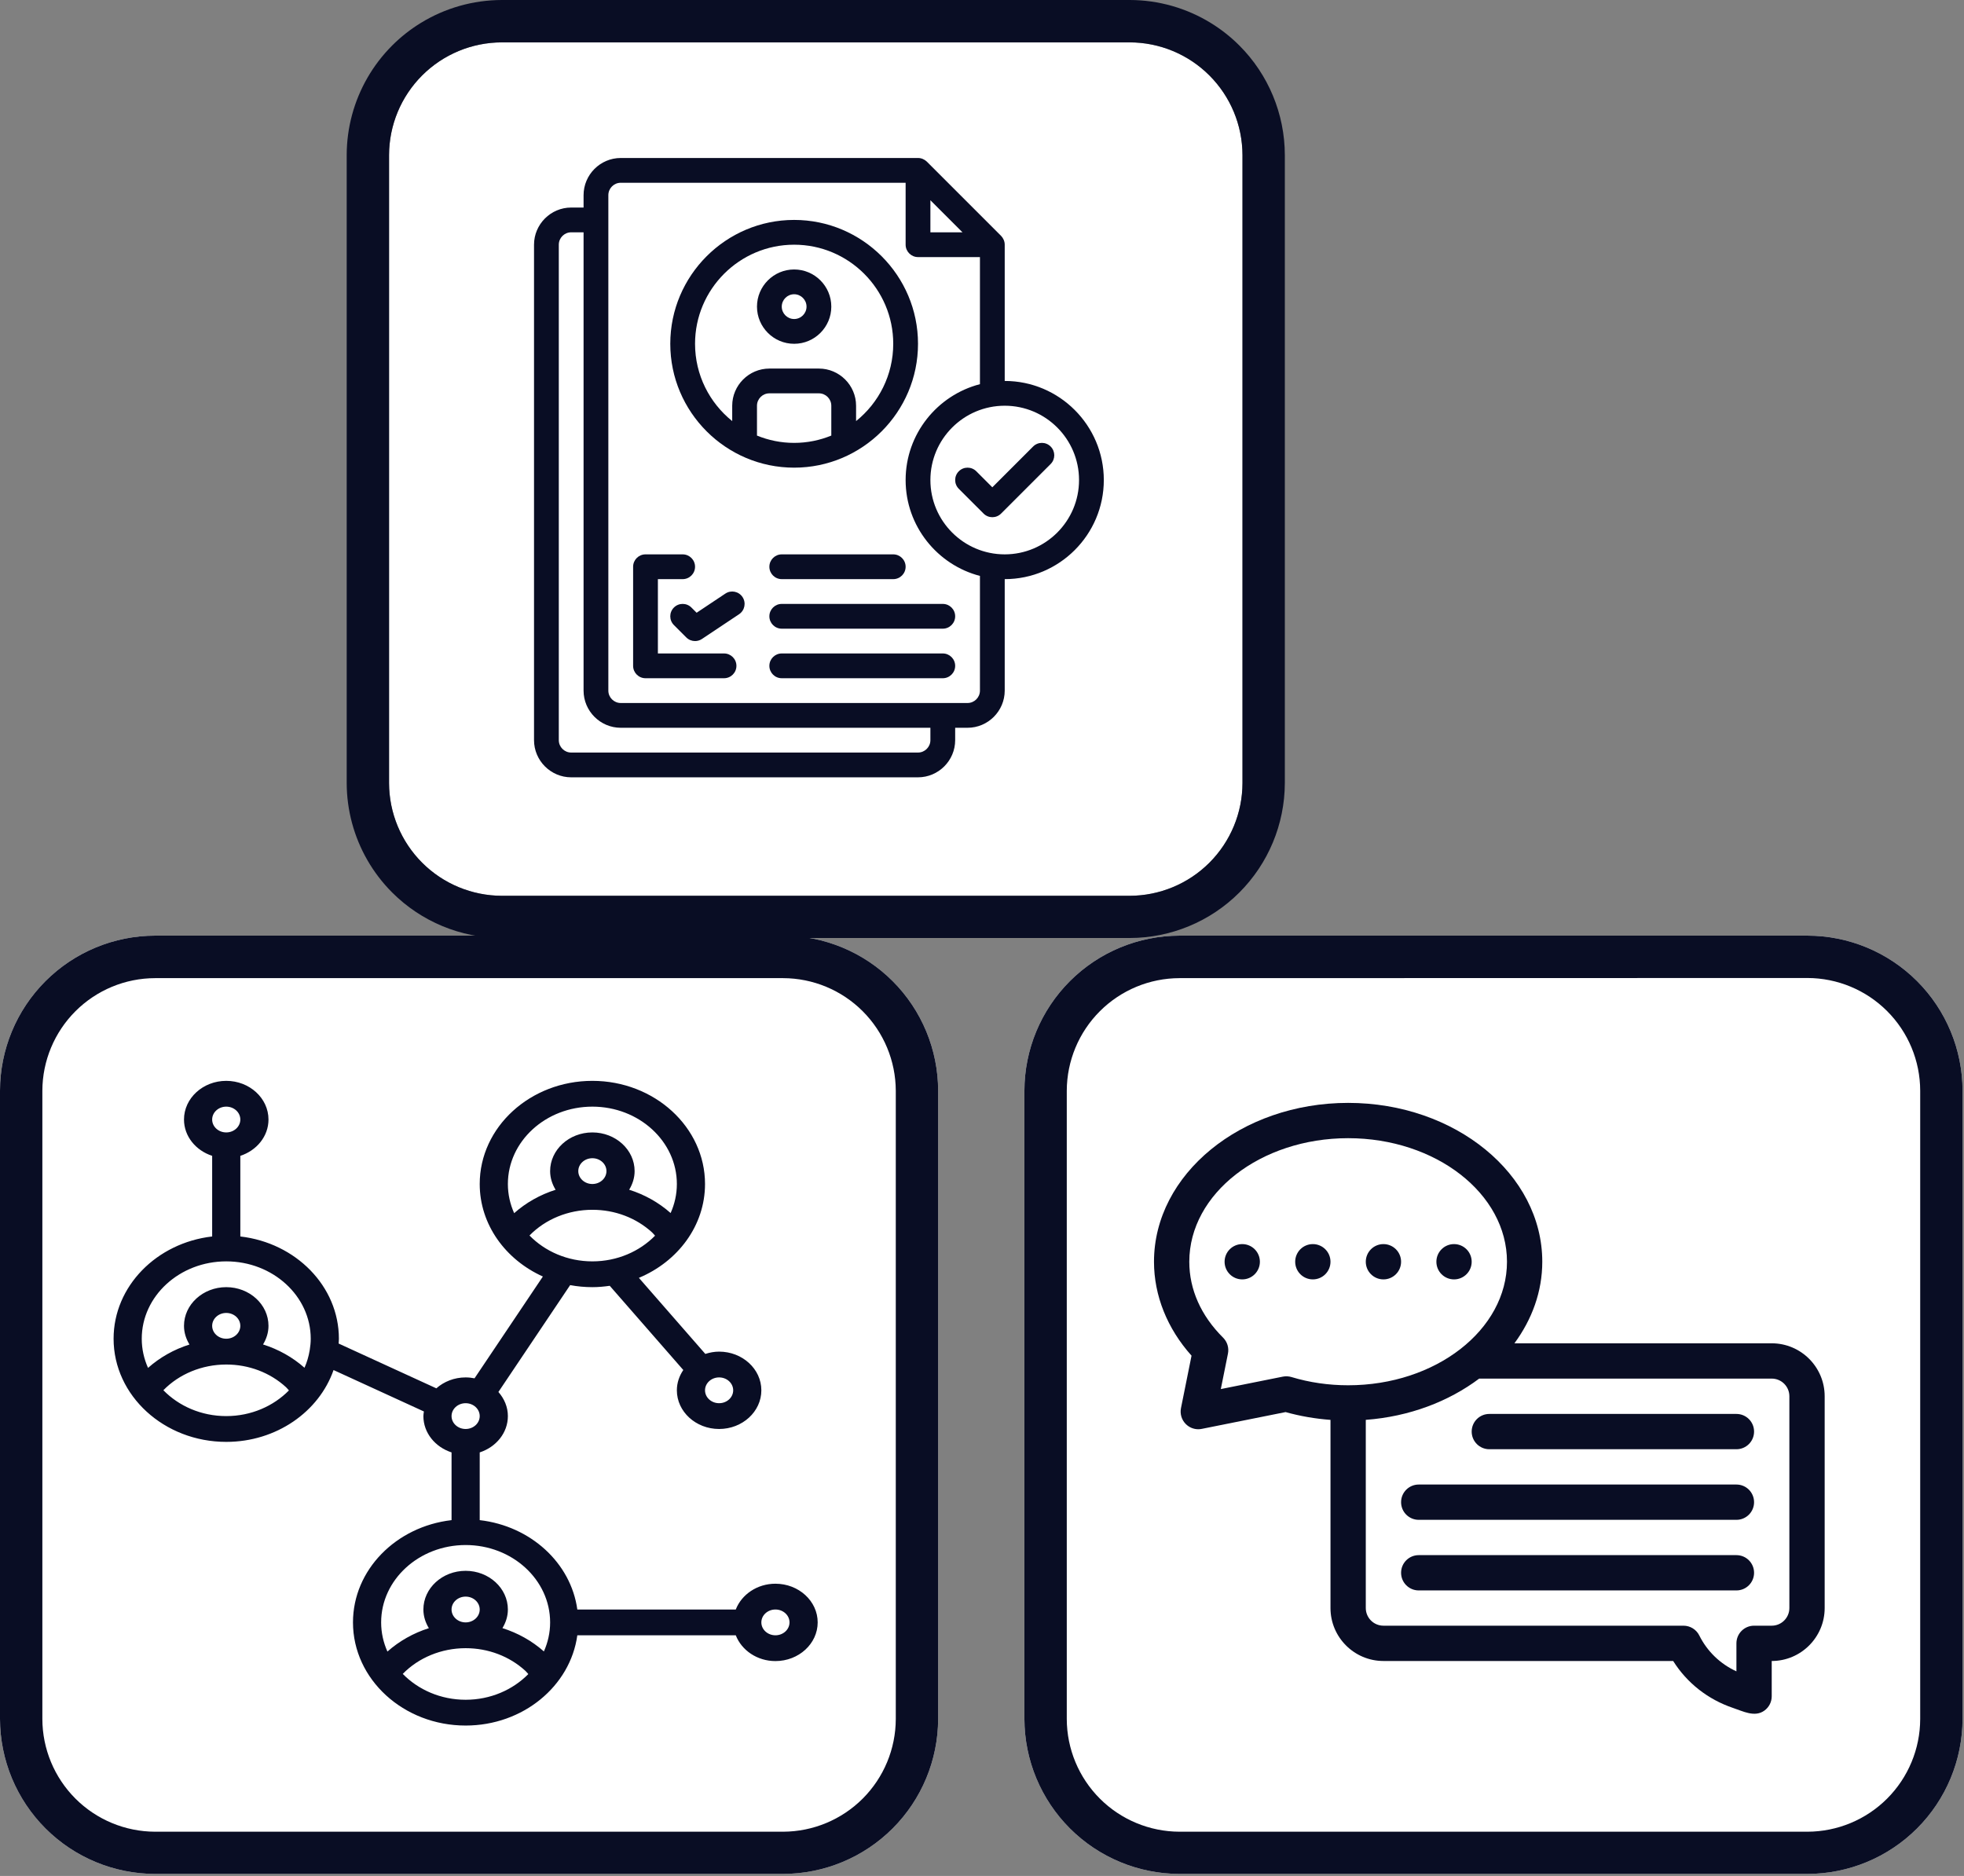 <svg xmlns="http://www.w3.org/2000/svg" xmlns:xlink="http://www.w3.org/1999/xlink" xmlns:serif="http://www.serif.com/" width="100%" height="100%" viewBox="0 0 959 916" xml:space="preserve" style="fill-rule:evenodd;clip-rule:evenodd;stroke-linejoin:round;stroke-miterlimit:2;"><rect x="0" y="0" width="959" height="916" fill="#808080" stroke="none"/>    <g transform="matrix(1,0,0,1,-397.949,-1661.79)">        <g>            <g transform="matrix(1,0,0,1,34.281,18.021)">                <path d="M608.673,1664.46C594.087,1664.49 580.108,1670.3 569.794,1680.61C559.48,1690.92 553.672,1704.9 553.64,1719.49L553.64,2026.14C553.672,2040.73 559.48,2054.71 569.794,2065.02C580.108,2075.34 594.087,2081.14 608.673,2081.18L915.309,2081.18C929.898,2081.15 943.882,2075.34 954.199,2065.03C964.516,2054.71 970.329,2040.73 970.359,2026.14L970.359,1719.42C970.309,1704.84 964.49,1690.88 954.175,1680.58C943.859,1670.28 929.886,1664.48 915.309,1664.46L608.673,1664.46Z" style="fill:white;"></path>            </g>            <path d="M780.353,2576.81L473.665,2576.81C453.605,2576.78 434.376,2568.8 420.185,2554.62C405.995,2540.44 397.999,2521.22 397.949,2501.16L397.949,2194.37C397.981,2174.3 405.969,2155.06 420.161,2140.87C434.353,2126.67 453.593,2118.69 473.665,2118.66L780.353,2118.66C800.418,2118.7 819.649,2126.69 833.834,2140.88C848.019,2155.07 856.002,2174.31 856.034,2194.37L856.034,2501.16C855.984,2521.22 847.993,2540.43 833.81,2554.61C819.627,2568.79 800.406,2576.77 780.353,2576.81Z" style="fill:white;"></path>            <path d="M1280.51,2576.81L973.876,2576.81C953.816,2576.78 934.587,2568.8 920.396,2554.62C906.206,2540.44 898.21,2521.22 898.16,2501.16L898.16,2194.37C898.192,2174.3 906.179,2155.06 920.372,2140.87C934.564,2126.67 953.804,2118.69 973.876,2118.66L1280.51,2118.66C1300.59,2118.68 1319.83,2126.67 1334.03,2140.86C1348.22,2155.05 1356.21,2174.3 1356.24,2194.37L1356.24,2501.16C1356.19,2521.22 1348.2,2540.45 1334,2554.63C1319.81,2568.81 1300.57,2576.78 1280.51,2576.81Z" style="fill:white;"></path>            <g transform="matrix(1.207,-0,0,1.207,-153.859,305.642)">                <g transform="matrix(7.14,0,0,7.14,888.319,1521.99)">                    <circle cx="10" cy="15.689" r="1" style="fill:rgb(9,13,36);"></circle>                </g>                <g transform="matrix(7.14,0,0,7.14,888.319,1521.99)">                    <circle cx="14" cy="15.689" r="1" style="fill:rgb(9,13,36);"></circle>                </g>                <g transform="matrix(7.14,0,0,7.14,888.319,1521.99)">                    <circle cx="18" cy="15.689" r="1" style="fill:rgb(9,13,36);"></circle>                </g>                <g transform="matrix(7.14,0,0,7.14,888.319,1521.99)">                    <circle cx="22" cy="15.689" r="1" style="fill:rgb(9,13,36);"></circle>                </g>                <g transform="matrix(7.14,0,0,7.14,888.319,1521.99)">                    <path d="M40,20.31L25.422,20.31C26.417,18.957 27,17.379 27,15.688C27,10.726 22.065,6.688 16,6.688C9.935,6.688 5,10.726 5,15.688C5,17.605 5.752,19.476 7.127,21.011L6.529,23.981C6.464,24.31 6.565,24.648 6.803,24.886C6.992,25.075 7.247,25.179 7.51,25.179C7.575,25.179 7.641,25.172 7.706,25.159L12.456,24.207C13.279,24.438 14.131,24.584 15,24.649L15,35.31C15,36.964 16.346,38.31 18,38.31L34.416,38.31C35.199,39.555 36.382,40.487 37.807,40.97C38.367,41.154 39.036,41.519 39.586,41.12C39.846,40.932 40,40.631 40,40.31L40,38.31C41.654,38.31 43,36.964 43,35.31L43,33C43,32.447 42.553,32 42,32C41.447,32 41,32.447 41,33L41,35.31C41,35.861 40.552,36.31 40,36.31L39,36.31C38.447,36.31 38,36.757 38,37.31L38,38.897C37.085,38.478 36.347,37.769 35.895,36.862C35.726,36.523 35.379,36.31 35,36.31L18,36.31C17.448,36.31 17,35.861 17,35.31L17,24.647C19.468,24.464 21.697,23.608 23.425,22.31L40,22.31C40.552,22.31 41,22.758 41,23.31L41,33.485C41,34.038 41.447,34.485 42,34.485C42.553,34.485 43,34.038 43,33.485L43,23.31C43,21.655 41.654,20.31 40,20.31ZM12.304,22.198L8.786,22.903L9.19,20.896C9.257,20.567 9.153,20.227 8.914,19.989C7.662,18.746 7,17.259 7,15.688C7,11.829 11.037,8.688 16,8.688C20.963,8.688 25,11.829 25,15.688C25,19.548 20.963,22.688 16,22.688C14.893,22.688 13.812,22.531 12.79,22.222C12.633,22.175 12.466,22.167 12.304,22.198L12.304,22.198Z" style="fill:rgb(9,13,36);fill-rule:nonzero;"></path>                </g>                <g transform="matrix(7.14,0,0,7.14,888.319,1521.99)">                    <path d="M38,24.312L24,24.312C23.447,24.312 23,24.759 23,25.312C23,25.864 23.447,26.312 24,26.312L38,26.312C38.553,26.312 39,25.864 39,25.312C39,24.759 38.553,24.312 38,24.312Z" style="fill:rgb(9,13,36);fill-rule:nonzero;"></path>                </g>                <g transform="matrix(7.14,0,0,7.14,888.319,1521.99)">                    <path d="M38,28.312L20,28.312C19.447,28.312 19,28.759 19,29.312C19,29.864 19.447,30.312 20,30.312L38,30.312C38.553,30.312 39,29.864 39,29.312C39,28.759 38.553,28.312 38,28.312Z" style="fill:rgb(9,13,36);fill-rule:nonzero;"></path>                </g>                <g transform="matrix(7.14,0,0,7.14,888.319,1521.99)">                    <path d="M38,32.312L20,32.312C19.447,32.312 19,32.759 19,33.312C19,33.864 19.447,34.312 20,34.312L38,34.312C38.553,34.312 39,33.864 39,33.312C39,32.759 38.553,32.312 38,32.312Z" style="fill:rgb(9,13,36);fill-rule:nonzero;"></path>                </g>            </g>            <path d="M577.34,2081.79C570.798,2070.42 567.259,2057.44 567.238,2044.09L567.238,1737.44C567.271,1724.12 570.809,1711.16 577.34,1699.81C580.642,1694.07 584.708,1688.74 589.474,1683.98C593.702,1679.76 598.377,1676.08 603.388,1673.01C615.196,1665.76 628.87,1661.82 642.954,1661.79L949.59,1661.79C963.677,1661.81 977.356,1665.75 989.167,1673.01C994.186,1676.09 998.868,1679.77 1003.1,1684C1017.3,1698.19 1025.29,1717.44 1025.32,1737.51L1025.32,2044.16C1025.27,2064.23 1017.27,2083.45 1003.08,2097.63C988.886,2111.81 969.652,2119.78 949.59,2119.81L642.954,2119.81C622.883,2119.78 603.643,2111.79 589.45,2097.6C584.695,2092.85 580.636,2087.52 577.34,2081.79ZM642.954,1682.48C628.368,1682.51 614.389,1688.32 604.075,1698.63C593.761,1708.94 587.953,1722.92 587.921,1737.51L587.921,2044.16C587.953,2058.75 593.761,2072.73 604.075,2083.04C614.389,2093.36 628.368,2099.16 642.954,2099.2L949.59,2099.2C964.179,2099.17 978.163,2093.36 988.48,2083.05C998.797,2072.73 1004.61,2058.75 1004.64,2044.16L1004.64,1737.44C1004.59,1722.86 998.771,1708.9 988.456,1698.6C978.14,1688.3 964.167,1682.5 949.59,1682.48L642.954,1682.48Z" style="fill:rgb(9,13,36);"></path>            <path d="M1280.51,2576.81L973.876,2576.81C953.816,2576.78 934.587,2568.8 920.396,2554.62C906.206,2540.44 898.21,2521.22 898.16,2501.16L898.16,2194.37C898.192,2174.3 906.179,2155.06 920.372,2140.87C934.564,2126.67 953.804,2118.69 973.876,2118.66L1280.51,2118.66C1300.59,2118.68 1319.83,2126.67 1334.03,2140.86C1348.22,2155.05 1356.21,2174.3 1356.24,2194.37L1356.24,2501.16C1356.19,2521.22 1348.2,2540.45 1334,2554.63C1319.81,2568.81 1300.57,2576.78 1280.51,2576.81ZM973.876,2139.41C959.302,2139.44 945.333,2145.24 935.021,2155.54C924.709,2165.84 918.893,2179.8 918.843,2194.37L918.843,2501.16C918.875,2515.75 924.683,2529.73 934.997,2540.04C945.31,2550.35 959.29,2556.16 973.876,2556.2L1280.51,2556.2C1295.1,2556.17 1309.08,2550.36 1319.4,2540.05C1329.72,2529.73 1335.53,2515.75 1335.56,2501.16L1335.56,2194.37C1335.53,2179.78 1329.72,2165.8 1319.4,2155.49C1309.08,2145.17 1295.1,2139.37 1280.51,2139.34L973.876,2139.41Z" style="fill:rgb(9,13,36);fill-rule:nonzero;"></path>            <path d="M780.353,2576.81L473.665,2576.81C453.605,2576.78 434.376,2568.8 420.185,2554.62C405.995,2540.44 397.999,2521.22 397.949,2501.16L397.949,2194.37C397.981,2174.3 405.969,2155.06 420.161,2140.87C434.353,2126.67 453.593,2118.69 473.665,2118.66L780.353,2118.66C800.418,2118.7 819.649,2126.69 833.834,2140.88C848.019,2155.07 856.002,2174.31 856.034,2194.37L856.034,2501.16C855.984,2521.22 847.993,2540.43 833.81,2554.61C819.627,2568.79 800.406,2576.77 780.353,2576.81ZM473.665,2139.41C459.091,2139.44 445.122,2145.24 434.81,2155.54C424.498,2165.84 418.682,2179.8 418.632,2194.37L418.632,2501.16C418.664,2515.75 424.472,2529.73 434.786,2540.04C445.1,2550.35 459.079,2556.16 473.665,2556.2L780.353,2556.2C794.932,2556.15 808.903,2550.34 819.209,2540.03C829.516,2529.72 835.319,2515.74 835.351,2501.16L835.351,2194.37C835.301,2179.8 829.489,2165.85 819.185,2155.55C808.881,2145.25 794.921,2139.45 780.353,2139.41L473.665,2139.41Z" style="fill:rgb(9,13,36);fill-rule:nonzero;"></path>            <g id="Outline" transform="matrix(6.876,0,0,6.296,405.281,2145.49)">                <path d="M54,46C52.698,46 51.598,46.839 51.184,48L39.931,48C39.477,44.388 36.612,41.523 33,41.069L33,35.816C34.162,35.402 35,34.302 35,33C35,32.29 34.742,31.645 34.327,31.13L39.422,22.842C39.932,22.945 40.46,23 41,23C41.421,23 41.831,22.958 42.234,22.895L47.457,29.426C47.172,29.885 47,30.421 47,31C47,32.654 48.346,34 50,34C51.654,34 53,32.654 53,31C53,29.346 51.654,28 50,28C49.655,28 49.33,28.07 49.021,28.178L44.303,22.278C47.069,21.017 49,18.233 49,15C49,10.589 45.411,7 41,7C36.589,7 33,10.589 33,15C33,18.149 34.834,20.871 37.485,22.175L32.632,30.07C32.428,30.026 32.217,30 32,30C31.192,30 30.46,30.325 29.92,30.847L22.981,27.373C22.987,27.248 23,27.126 23,27C23,22.928 19.94,19.564 16,19.069L16,12.816C17.161,12.402 18,11.302 18,10C18,8.346 16.654,7 15,7C13.346,7 12,8.346 12,10C12,11.302 12.838,12.402 14,12.816L14,19.069C10.06,19.564 7,22.928 7,27C7,31.411 10.589,35 15,35C18.564,35 21.589,32.656 22.62,29.429L29.036,32.641C29.022,32.76 29,32.877 29,33C29,34.302 29.838,35.402 31,35.816L31,41.069C27.06,41.564 24,44.928 24,49C24,53.411 27.589,57 32,57C36.072,57 39.436,53.94 39.931,50L51.184,50C51.598,51.161 52.698,52 54,52C55.654,52 57,50.654 57,49C57,47.346 55.654,46 54,46L54,46ZM51,31C51,31.552 50.552,32 50,32C49.448,32 49,31.552 49,31C49,30.448 49.448,30 50,30C50.552,30 51,30.448 51,31ZM41,9C44.309,9 47,11.691 47,15C47,15.797 46.841,16.556 46.557,17.252C45.706,16.429 44.703,15.82 43.613,15.444C43.852,15.014 44,14.526 44,14C44,12.346 42.654,11 41,11C39.346,11 38,12.346 38,14C38,14.528 38.149,15.017 38.389,15.448C37.289,15.829 36.286,16.447 35.446,17.262C35.16,16.563 35,15.8 35,15C35,11.691 37.691,9 41,9ZM40,14C40,13.448 40.448,13 41,13C41.552,13 42,13.448 42,14C42,14.552 41.552,15 41,15C40.448,15 40,14.552 40,14ZM36.535,18.994C37.66,17.734 39.281,17 41,17C42.603,17 44.109,17.624 45.243,18.757C45.323,18.837 45.379,18.925 45.452,19.008C44.353,20.228 42.767,21 41,21C39.226,21 37.634,20.222 36.535,18.994ZM15,9C15.552,9 16,9.448 16,10C16,10.552 15.552,11 15,11C14.448,11 14,10.552 14,10C14,9.448 14.448,9 15,9ZM15,21C18.309,21 21,23.691 21,27C21,27.293 20.972,27.579 20.931,27.861C20.929,27.877 20.924,27.893 20.923,27.91C20.852,28.377 20.73,28.827 20.557,29.252C19.706,28.429 18.703,27.82 17.613,27.444C17.852,27.014 18,26.526 18,26C18,24.346 16.654,23 15,23C13.346,23 12,24.346 12,26C12,26.528 12.149,27.017 12.389,27.449C11.289,27.829 10.286,28.447 9.446,29.262C9.16,28.563 9,27.8 9,27C9,23.691 11.691,21 15,21L15,21ZM14,26C14,25.448 14.448,25 15,25C15.552,25 16,25.448 16,26C16,26.552 15.552,27 15,27C14.448,27 14,26.552 14,26ZM15,33C13.226,33 11.634,32.222 10.535,30.994C11.66,29.734 13.281,29 15,29C16.603,29 18.109,29.624 19.243,30.757C19.323,30.837 19.379,30.925 19.452,31.008C18.353,32.228 16.767,33 15,33ZM32,32C32.552,32 33,32.448 33,33C33,33.552 32.552,34 32,34C31.448,34 31,33.552 31,33C31,32.448 31.448,32 32,32ZM32,43C35.309,43 38,45.691 38,49C38,49.797 37.841,50.556 37.557,51.252C36.706,50.429 35.703,49.82 34.613,49.444C34.852,49.014 35,48.526 35,48C35,46.346 33.654,45 32,45C30.346,45 29,46.346 29,48C29,48.528 29.149,49.017 29.389,49.448C28.289,49.829 27.286,50.447 26.446,51.262C26.16,50.563 26,49.8 26,49C26,45.691 28.691,43 32,43ZM31,48C31,47.448 31.448,47 32,47C32.552,47 33,47.448 33,48C33,48.552 32.552,49 32,49C31.448,49 31,48.552 31,48ZM32,55C30.226,55 28.634,54.222 27.535,52.994C28.66,51.734 30.281,51 32,51C33.603,51 35.109,51.624 36.243,52.757C36.323,52.837 36.379,52.925 36.452,53.008C35.353,54.228 33.767,55 32,55ZM54,50C53.448,50 53,49.552 53,49C53,48.448 53.448,48 54,48C54.552,48 55,48.448 55,49C55,49.552 54.552,50 54,50Z" style="fill:rgb(9,13,36);fill-rule:nonzero;"></path>            </g>            <g transform="matrix(0.979,0,0,0.979,486.198,148.957)">                <g transform="matrix(6.178,0,0,6.178,120.608,1580.84)">                    <path d="M30,22C31.654,22 33,20.654 33,19C33,17.346 31.654,16 30,16C28.346,16 27,17.346 27,19C27,20.654 28.346,22 30,22ZM30,18C30.551,18 31,18.449 31,19C31,19.551 30.551,20 30,20C29.449,20 29,19.551 29,19C29,18.449 29.449,18 30,18Z" style="fill:rgb(9,13,36);fill-rule:nonzero;"></path>                </g>                <g transform="matrix(6.178,0,0,6.178,120.608,1580.84)">                    <path d="M24.445,42.168L22.127,43.713L21.707,43.293C21.316,42.902 20.684,42.902 20.293,43.293C19.902,43.684 19.902,44.316 20.293,44.707L21.293,45.707C21.486,45.9 21.742,46 22,46C22.192,46 22.386,45.945 22.555,45.832L25.555,43.832C26.014,43.526 26.138,42.905 25.832,42.445C25.525,41.985 24.905,41.861 24.445,42.168Z" style="fill:rgb(9,13,36);fill-rule:nonzero;"></path>                </g>                <g transform="matrix(6.178,0,0,6.178,120.608,1580.84)">                    <path d="M24.34,47L19,47L19,41L21,41C21.552,41 22,40.552 22,40C22,39.448 21.552,39 21,39L18,39C17.448,39 17,39.448 17,40L17,48C17,48.552 17.448,49 18,49L24.34,49C24.892,49 25.34,48.552 25.34,48C25.34,47.448 24.892,47 24.34,47Z" style="fill:rgb(9,13,36);fill-rule:nonzero;"></path>                </g>                <g transform="matrix(6.178,0,0,6.178,120.608,1580.84)">                    <path d="M29,39C28.448,39 28,39.448 28,40C28,40.552 28.448,41 29,41L38,41C38.552,41 39,40.552 39,40C39,39.448 38.552,39 38,39L29,39Z" style="fill:rgb(9,13,36);fill-rule:nonzero;"></path>                </g>                <g transform="matrix(6.178,0,0,6.178,120.608,1580.84)">                    <path d="M28,44C28,44.552 28.448,45 29,45L42,45C42.552,45 43,44.552 43,44C43,43.448 42.552,43 42,43L29,43C28.448,43 28,43.448 28,44Z" style="fill:rgb(9,13,36);fill-rule:nonzero;"></path>                </g>                <g transform="matrix(6.178,0,0,6.178,120.608,1580.84)">                    <path d="M42,47L29,47C28.448,47 28,47.448 28,48C28,48.552 28.448,49 29,49L42,49C42.552,49 43,48.552 43,48C43,47.448 42.552,47 42,47Z" style="fill:rgb(9,13,36);fill-rule:nonzero;"></path>                </g>                <g transform="matrix(6.178,0,0,6.178,120.608,1580.84)">                    <path d="M49.293,30.293L46,33.586L44.707,32.293C44.316,31.902 43.684,31.902 43.293,32.293C42.902,32.684 42.902,33.316 43.293,33.707L45.293,35.707C45.488,35.902 45.744,36 46,36C46.256,36 46.512,35.902 46.707,35.707L50.707,31.707C51.098,31.316 51.098,30.684 50.707,30.293C50.316,29.902 49.684,29.902 49.293,30.293Z" style="fill:rgb(9,13,36);fill-rule:nonzero;"></path>                </g>                <g transform="matrix(6.178,0,0,6.178,120.608,1580.84)">                    <path d="M47,25L47,14C47,13.73 46.89,13.48 46.71,13.29L40.71,7.29C40.52,7.11 40.27,7 40,7L16,7C14.35,7 13,8.35 13,10L13,11L12,11C10.35,11 9,12.35 9,14L9,54C9,55.65 10.35,57 12,57L40,57C41.65,57 43,55.65 43,54L43,53L44,53C45.65,53 47,51.65 47,50L47,41C51.41,41 55,37.41 55,33C55,28.59 51.41,25 47,25ZM41,10.41L43.59,13L41,13L41,10.41ZM45,50C45,50.55 44.55,51 44,51L16,51C15.45,51 15,50.55 15,50L15,27.259C15,26.709 14.55,26.259 14,26.259C13.45,26.259 13,26.709 13,27.259L13,50C13,51.65 14.35,53 16,53L41,53L41,54C41,54.55 40.55,55 40,55L12,55C11.45,55 11,54.55 11,54L11,14C11,13.45 11.45,13 12,13L13,13L13,28C13,28.55 13.45,29 14,29C14.55,29 15,28.55 15,28L15,10C15,9.45 15.45,9 16,9L39,9L39,14C39,14.55 39.45,15 40,15L45,15L45,25.26C41.56,26.15 39,29.28 39,33C39,36.72 41.56,39.85 45,40.74L45,50ZM47,39C43.69,39 41,36.31 41,33C41,29.69 43.69,27 47,27C50.31,27 53,29.69 53,33C53,36.31 50.31,39 47,39Z" style="fill:rgb(9,13,36);fill-rule:nonzero;"></path>                </g>                <g transform="matrix(6.178,0,0,6.178,120.608,1580.84)">                    <path d="M30,12C24.49,12 20,16.49 20,22C20,27.51 24.49,32 30,32C35.51,32 40,27.51 40,22C40,16.49 35.51,12 30,12ZM33,29.41C32.07,29.79 31.06,30 30,30C28.94,30 27.93,29.79 27,29.41L27,27C27,26.45 27.45,26 28,26L32,26C32.55,26 33,26.45 33,27L33,29.41ZM35,28.24L35,27C35,25.35 33.65,24 32,24L28,24C26.35,24 25,25.35 25,27L25,28.24C23.17,26.77 22,24.52 22,22C22,17.59 25.59,14 30,14C34.41,14 38,17.59 38,22C38,24.52 36.83,26.77 35,28.24Z" style="fill:rgb(9,13,36);fill-rule:nonzero;"></path>                </g>            </g>        </g>    </g></svg>